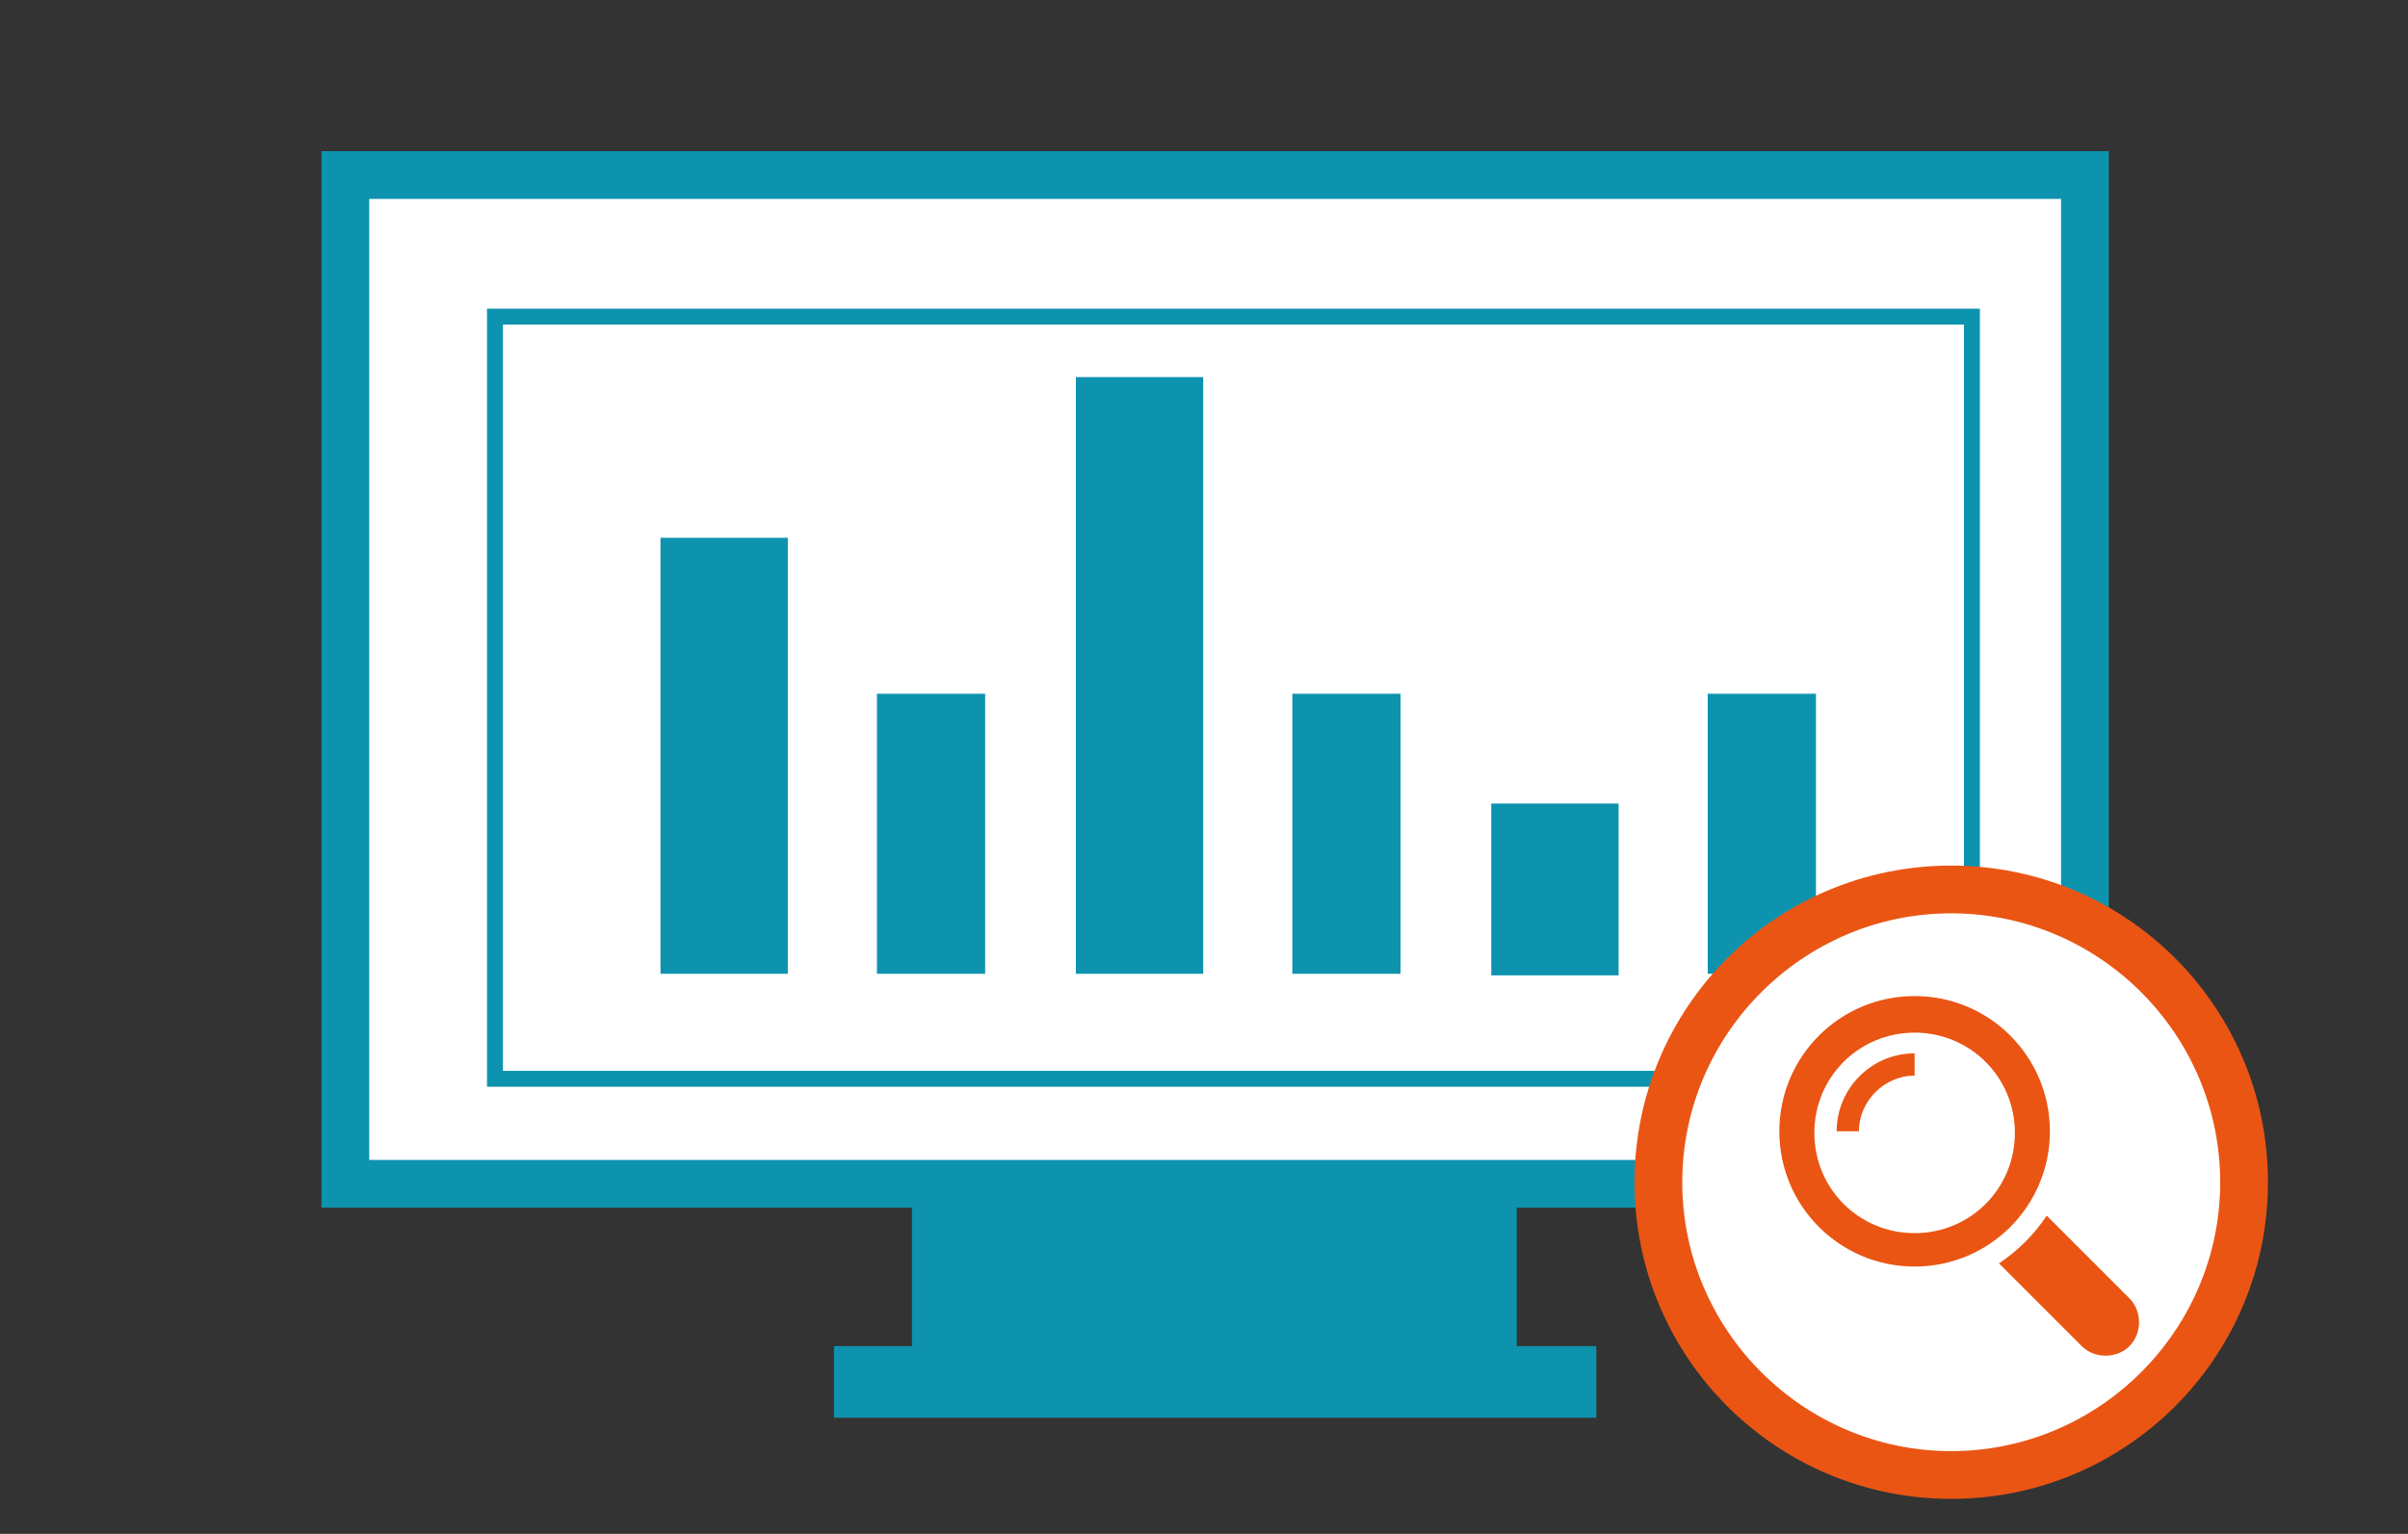 <?xml version="1.0" encoding="UTF-8"?>
<svg xmlns="http://www.w3.org/2000/svg" version="1.1" viewBox="0 0 151.3 96.4">
  <rect x="0" y="0" width="151.3" height="96.4" fill="#333333" stroke="none"/>
  <defs>
    <style>
      .cls-1 {
        fill: #fff;
      }

      .cls-2 {
        fill: #0e93ae;
      }

      .cls-3 {
        fill: #ea5514;
      }
    </style>
  </defs>
  <!-- Generator: Adobe Illustrator 28.7.1, SVG Export Plug-In . SVG Version: 1.2.0 Build 142)  -->
  <g>
    <g id="_圖層_1" data-name="圖層_1">
      <g>
        <rect class="cls-1" x="21.7" y="11" width="109.3" height="63.4"/>
        <path class="cls-2" d="M129.5,12.5v60.4H23.2V12.5h106.3M132.5,9.5H20.2v66.4h112.3V9.5h0Z"/>
      </g>
      <g>
        <rect class="cls-1" x="31.1" y="19.9" width="92.8" height="47.9"/>
        <path class="cls-2" d="M123.4,20.4v46.9H31.6V20.4h91.8M124.4,19.4H30.6v48.9h93.8V19.4h0Z"/>
      </g>
      <rect class="cls-2" x="52.4" y="84.6" width="47.9" height="4.5"/>
      <rect class="cls-2" x="57.3" y="74.9" width="38" height="10.1"/>
      <rect class="cls-2" x="41.5" y="33.8" width="8" height="27.4"/>
      <rect class="cls-2" x="55.1" y="43.6" width="6.8" height="17.6"/>
      <rect class="cls-2" x="67.6" y="23.7" width="8" height="37.5"/>
      <rect class="cls-2" x="81.2" y="43.6" width="6.8" height="17.6"/>
      <rect class="cls-2" x="93.7" y="50.5" width="8" height="10.8"/>
      <rect class="cls-2" x="107.3" y="43.6" width="6.8" height="17.6"/>
      <g id="_圖層_1-2" data-name="_圖層_1">
        <g>
          <path class="cls-1" d="M122.6,92.7c-10.1,0-18.4-8.3-18.4-18.4s8.3-18.4,18.4-18.4,18.4,8.3,18.4,18.4-8.3,18.4-18.4,18.4Z"/>
          <path class="cls-3" d="M122.6,57.4c9.3,0,16.9,7.6,16.9,16.9s-7.6,16.9-16.9,16.9-16.9-7.6-16.9-16.9,7.6-16.9,16.9-16.9M122.6,54.4c-11,0-19.9,8.9-19.9,19.9s8.9,19.9,19.9,19.9,19.9-8.9,19.9-19.9-8.9-19.9-19.9-19.9h0Z"/>
        </g>
      </g>
      <g>
        <path class="cls-3" d="M133.8,81.6l-5.2-5.2c-.8,1.2-1.8,2.2-3,3l5.2,5.2c.8.8,2.2.8,3,0,.8-.8.8-2.2,0-3Z"/>
        <path class="cls-3" d="M128.8,71.1c0-4.7-3.8-8.5-8.5-8.5s-8.5,3.8-8.5,8.5,3.8,8.5,8.5,8.5,8.5-3.8,8.5-8.5ZM120.3,77.5c-3.5,0-6.3-2.8-6.3-6.3s2.8-6.3,6.3-6.3,6.3,2.8,6.3,6.3-2.8,6.3-6.3,6.3Z"/>
        <path class="cls-3" d="M115.4,71.1h1.4c0-1.9,1.6-3.5,3.5-3.5v-1.4c-2.7,0-4.9,2.2-4.9,4.9Z"/>
      </g>
    </g>
  </g>
</svg>